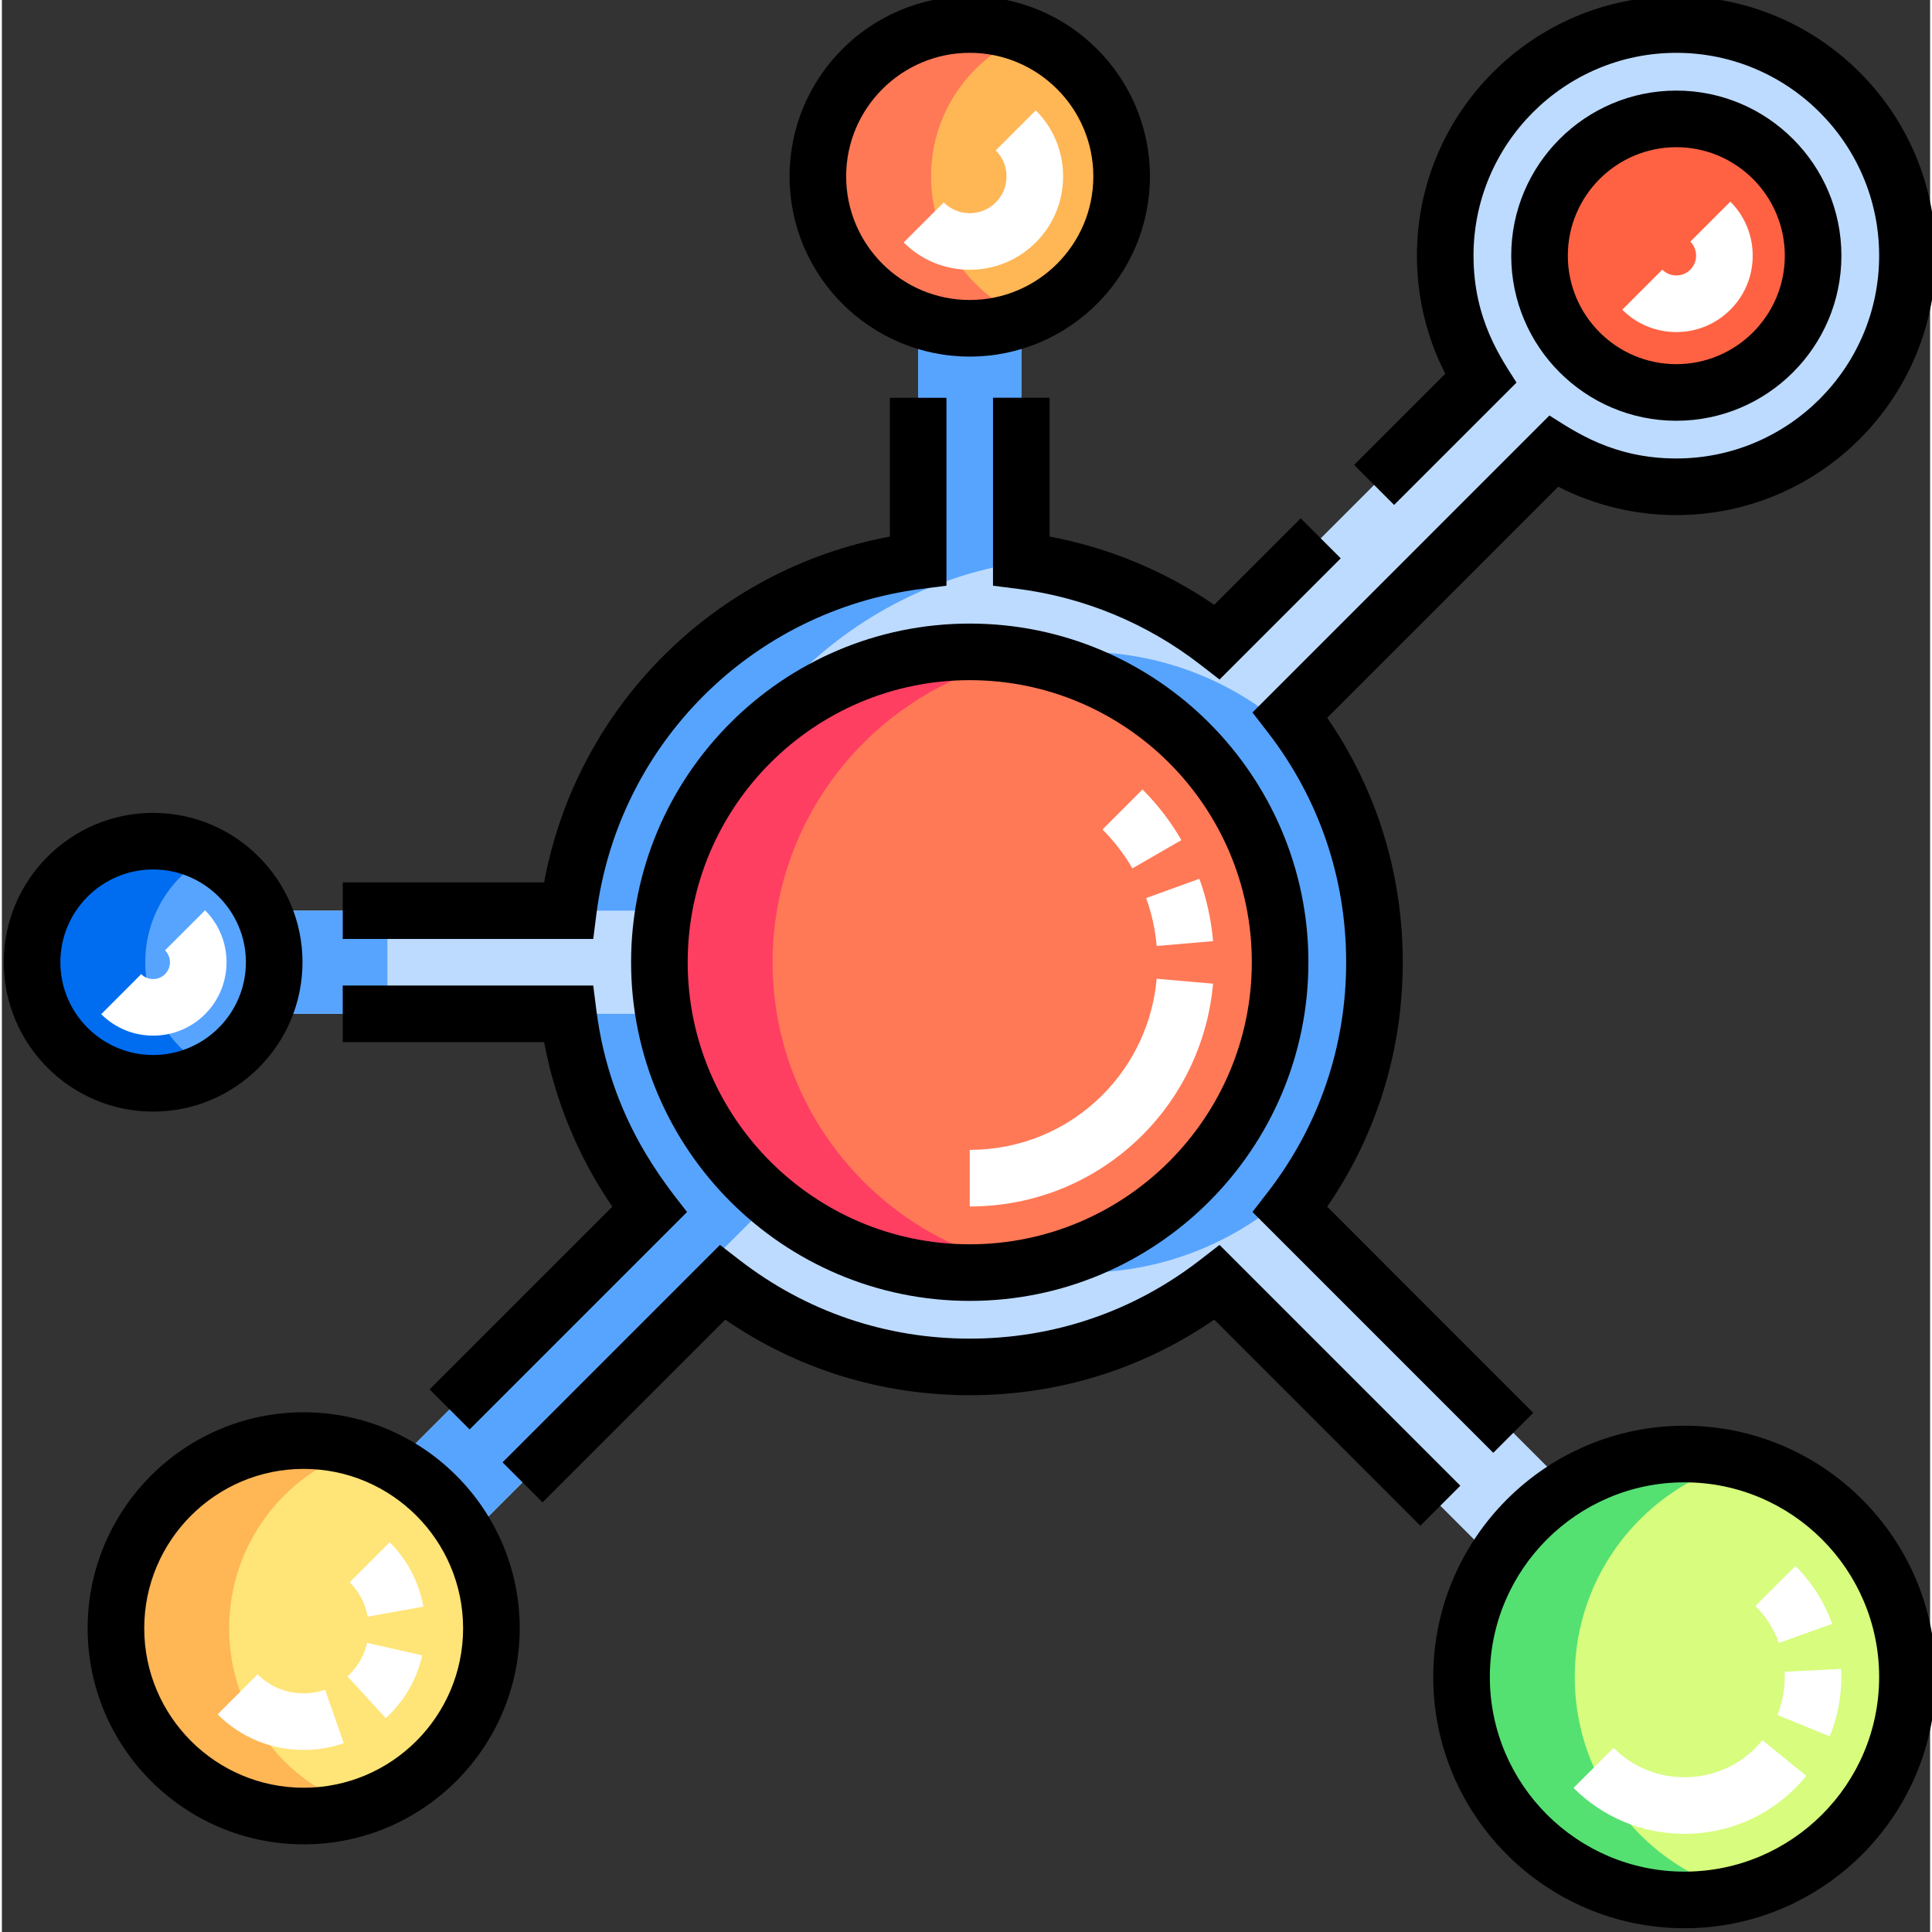 <svg height="511pt" viewBox="0 1 511 511.999" width="511pt" xmlns="http://www.w3.org/2000/svg"><rect x="0" y="1" width="511" height="511.999" fill="#333333" stroke="none"/><path d="m443.742 7.508c-33.828 0-61.25 27.422-61.25 61.246 0 11.965 3.434 23.129 9.363 32.559l-69.801 69.801c-14.73-11.391-32.504-19.031-51.891-21.5v-61.613h-27.34v61.617c-48.301 6.145-86.57 44.414-92.715 92.719h-77.945v27.34h77.945c2.469 19.383 10.109 37.152 21.496 51.879l-66.121 66.117 19.332 19.332 66.121-66.117c18.125 14.02 40.867 22.363 65.559 22.363 24.688 0 47.43-8.344 65.555-22.363l72.43 72.426 19.332-19.332-72.43-72.43c14.016-18.125 22.359-40.863 22.359-65.551s-8.344-47.426-22.359-65.551l69.801-69.805c9.434 5.93 20.594 9.359 32.559 9.359 33.824 0 61.246-27.422 61.246-61.25 0-33.824-27.418-61.246-61.246-61.246zm0 0" fill="#bddbff"/><path d="m350.617 307.457c8.367-15.277 13.125-32.809 13.125-51.457s-4.758-36.18-13.129-51.457c-15.086-18.762-38.223-30.793-64.117-30.793-45.355 0-82.25 36.898-82.25 82.25s36.895 82.25 82.25 82.25c25.895 0 49.031-12.027 64.121-30.793zm0 0" fill="#57a4ff"/><path d="m256.496 338.25c-45.355 0-82.25-36.898-82.25-82.25s36.895-82.246 82.25-82.246c45.352 0 82.246 36.895 82.246 82.246s-36.895 82.25-82.246 82.25zm0 0" fill="#ff7956"/><path d="m129.727 432.52c0 27.477-22.273 49.75-49.75 49.75-27.477 0-49.75-22.273-49.75-49.75 0-27.477 22.273-49.75 49.75-49.75 27.477 0 49.75 22.273 49.75 49.75zm0 0" fill="#ffe477"/><path d="m479.992 68.754c0 20.02-16.23 36.25-36.25 36.25-20.02 0-36.25-16.23-36.25-36.25 0-20.02 16.23-36.246 36.25-36.246 20.02 0 36.25 16.227 36.25 36.246zm0 0" fill="#ff6243"/><path d="m504.992 445.414c0 32.633-26.449 59.086-59.082 59.086-32.629 0-59.082-26.453-59.082-59.086 0-32.629 26.453-59.082 59.082-59.082 32.633 0 59.082 26.453 59.082 59.082zm0 0" fill="#d7fc7e"/><path d="m72.164 256c0 17.719-14.363 32.082-32.082 32.082s-32.082-14.363-32.082-32.082 14.363-32.082 32.082-32.082 32.082 14.363 32.082 32.082zm0 0" fill="#57a4ff"/><path d="m296.742 47.75c0 22.23-18.023 40.25-40.25 40.25-22.23 0-40.25-18.02-40.25-40.25s18.02-40.25 40.25-40.25c22.227 0 40.25 18.02 40.25 40.25zm0 0" fill="#ffb655"/><path d="m271.492 149.793c-.441-.062-.887-.121-1.332-.18v-61.613h-27.34v61.617c-48.301 6.145-86.57 44.414-92.711 92.719h30c6.086-47.859 43.711-85.871 91.383-92.543zm0 0" fill="#57a4ff"/><path d="m72.164 242.336h30v27.34h-30zm0 0" fill="#57a4ff"/><path d="m135.484 387.672 66.121-66.117c-11.387-14.727-19.031-32.496-21.496-51.879h-30c2.469 19.383 10.109 37.152 21.496 51.879l-66.121 66.117 19.332 19.332 15-15zm0 0" fill="#57a4ff"/><path d="m204.246 256c0-40.23 29.031-73.809 67.25-80.879-4.867-.898-9.879-1.367-15-1.367-45.355 0-82.25 36.895-82.25 82.246s36.895 82.25 82.25 82.25c5.121 0 10.133-.473 15-1.371-38.215-7.07-67.25-40.648-67.25-80.879zm0 0" fill="#ff3f62"/><path d="m60.227 432.52c0-22.25 14.605-41.086 34.75-47.445-4.734-1.496-9.773-2.305-15-2.305-27.477 0-49.75 22.273-49.75 49.75 0 27.477 22.273 49.75 49.75 49.75 5.227 0 10.266-.809 15-2.301-20.145-6.363-34.75-25.199-34.75-47.449zm0 0" fill="#ffb655"/><path d="m437.492 68.754c0-14.668 8.715-27.301 21.25-33.008-4.57-2.082-9.648-3.238-15-3.238-20.02 0-36.25 16.227-36.25 36.246 0 20.02 16.23 36.25 36.25 36.25 5.352 0 10.43-1.16 15-3.238-12.535-5.707-21.25-18.34-21.25-33.012zm0 0" fill="#ff6243"/><path d="m416.824 445.414c0-27.445 18.719-50.523 44.086-57.16-4.789-1.254-9.816-1.922-15-1.922-32.633 0-59.086 26.453-59.086 59.082 0 32.633 26.453 59.086 59.086 59.086 5.184 0 10.211-.668 15-1.922-25.367-6.637-44.086-29.715-44.086-57.164zm0 0" fill="#55e072"/><path d="m38 256c0-12.301 6.922-22.98 17.082-28.367-4.477-2.371-9.582-3.715-15-3.715-17.719 0-32.082 14.363-32.082 32.082s14.363 32.082 32.082 32.082c5.418 0 10.523-1.344 15-3.715-10.16-5.383-17.082-16.066-17.082-28.367zm0 0" fill="#006df0"/><path d="m246.242 47.75c0-16.926 10.449-31.414 25.25-37.359-4.637-1.863-9.699-2.891-15-2.891-22.23 0-40.25 18.02-40.25 40.25 0 22.227 18.02 40.25 40.25 40.25 5.301 0 10.363-1.027 15-2.891-14.801-5.945-25.25-20.434-25.25-37.359zm0 0" fill="#ff7956"/><path d="m256.496 166.254c-49.488 0-89.75 40.258-89.75 89.746s40.262 89.75 89.75 89.75c49.484 0 89.746-40.262 89.746-89.75s-40.262-89.746-89.746-89.746zm0 164.496c-41.219 0-74.75-33.535-74.75-74.75s33.531-74.75 74.75-74.75c41.215 0 74.746 33.535 74.746 74.75 0 41.219-33.531 74.75-74.746 74.75zm0 0"/><path d="m79.977 375.27c-31.57 0-57.25 25.684-57.25 57.25 0 31.566 25.68 57.25 57.25 57.25 31.566 0 57.25-25.684 57.25-57.25 0-31.566-25.684-57.25-57.25-57.25zm0 99.5c-23.297 0-42.25-18.953-42.25-42.25s18.953-42.25 42.25-42.25c23.297 0 42.25 18.953 42.25 42.25s-18.953 42.25-42.25 42.25zm0 0"/><path d="m487.492 68.754c0-24.121-19.625-43.746-43.75-43.746-24.121 0-43.75 19.625-43.75 43.746 0 24.125 19.625 43.75 43.75 43.75 24.121 0 43.75-19.625 43.75-43.75zm-72.5 0c0-15.852 12.898-28.746 28.75-28.746 15.852 0 28.75 12.895 28.75 28.746 0 15.852-12.898 28.75-28.75 28.75-15.852 0-28.75-12.898-28.75-28.75zm0 0"/><path d="m445.91 378.832c-36.715 0-66.586 29.871-66.586 66.582 0 36.715 29.871 66.586 66.586 66.586s66.582-29.871 66.582-66.586c0-36.711-29.867-66.582-66.582-66.582zm0 118.168c-28.445 0-51.586-23.141-51.586-51.582 0-28.445 23.141-51.586 51.586-51.586 28.441 0 51.582 23.141 51.582 51.586 0 28.441-23.141 51.582-51.582 51.582zm0 0"/><path d="m79.664 256c0-21.824-17.758-39.582-39.582-39.582-21.828 0-39.582 17.758-39.582 39.582 0 21.828 17.758 39.582 39.582 39.582s39.582-17.754 39.582-39.582zm-64.164 0c0-13.555 11.027-24.582 24.582-24.582 13.555 0 24.582 11.027 24.582 24.582s-11.027 24.582-24.582 24.582c-13.555 0-24.582-11.027-24.582-24.582zm0 0"/><path d="m256.492 95.5c26.328 0 47.75-21.422 47.75-47.75 0-26.332-21.422-47.75-47.75-47.75-26.332 0-47.75 21.418-47.75 47.75 0 26.328 21.418 47.75 47.75 47.75zm0-80.5c18.059 0 32.75 14.691 32.75 32.75s-14.691 32.75-32.75 32.75c-18.059 0-32.75-14.691-32.75-32.75s14.691-32.75 32.75-32.75zm0 0"/><path d="m277.656 106.41h-15v49.805l6.551.836c17.547 2.234 34.234 9.148 48.262 19.992l5.223 4.039 32.117-32.117-10.605-10.605-22.918 22.918c-13.133-8.988-28.008-15.152-43.629-18.074zm0 0"/><path d="m368.957 134.812 32.434-32.426c-3.855-6.129-11.395-16.5-11.395-33.633 0-29.641 24.109-53.75 53.75-53.75 29.637 0 53.746 24.109 53.746 53.75 0 29.637-24.109 53.746-53.746 53.746-16.777 0-26.91-7.164-33.633-11.391l-78.699 78.707 4.039 5.223c13.602 17.582 20.793 38.66 20.793 60.961s-7.191 43.379-20.793 60.961l-4.039 5.223 63.816 63.828 10.605-10.605-54.613-54.621c13.121-19.098 20.023-41.359 20.023-64.785s-6.902-45.688-20.02-64.781l61.227-61.234c9.645 4.934 20.348 7.52 31.293 7.52 37.906 0 68.746-30.844 68.746-68.75 0-37.91-30.84-68.75-68.746-68.75-37.91 0-68.75 30.84-68.75 68.75 0 10.945 2.586 21.648 7.52 31.293l-24.164 24.16zm0 0"/><path d="m322.688 330.914-5.223 4.039c-17.59 13.605-38.672 20.797-60.969 20.797s-43.379-7.191-60.973-20.797l-5.223-4.039-57.621 57.621 10.605 10.605 48.418-48.418c19.105 13.125 41.367 20.027 64.789 20.027 23.426 0 45.688-6.902 64.793-20.027l54.613 54.613 10.605-10.605zm0 0"/><path d="m161.77 320.781-48.422 48.426 10.605 10.605 57.625-57.625c-5.914-7.645-20.367-24.664-24.031-53.461l-.832-6.551h-66.387v14.996h53.371c2.918 15.613 9.082 30.48 18.07 43.609zm0 0"/><path d="m157.547 243.281c5.73-45.039 41.184-80.496 86.223-86.227l6.551-.832v-49.809h-15v36.789c-46.516 8.656-82.973 45.117-91.625 91.633h-53.363v15h66.383zm0 0"/><g fill="#fff"><path d="m256.496 320.723v-15c13.305 0 25.797-5.164 35.176-14.543 8.238-8.238 13.34-19.176 14.355-30.797l14.941 1.305c-1.324 15.129-7.961 29.371-18.688 40.098-12.215 12.211-28.477 18.938-45.785 18.938zm49.535-69.031c-.375-4.348-1.312-8.621-2.789-12.699l14.105-5.105c1.922 5.312 3.145 10.867 3.629 16.516zm-6.441-20.562c-2.164-3.75-4.828-7.215-7.918-10.305l10.605-10.609c4.02 4.02 7.488 8.535 10.305 13.422zm0 0"/><path d="m443.742 89c-5.414 0-10.5-2.105-14.32-5.926l10.609-10.605c.984.988 2.305 1.531 3.711 1.531s2.723-.543 3.711-1.531 1.531-2.309 1.531-3.715-.543-2.723-1.531-3.711l10.605-10.605c3.824 3.82 5.926 8.906 5.926 14.316 0 5.414-2.102 10.5-5.926 14.32-3.82 3.82-8.902 5.926-14.316 5.926zm0 0"/><path d="m445.91 486.984c-11.117 0-21.562-4.32-29.406-12.164l10.609-10.605c5.008 5.012 11.684 7.77 18.797 7.77 7.109 0 13.785-2.758 18.797-7.77.652-.652 1.273-1.34 1.852-2.051l11.641 9.457c-.898 1.109-1.871 2.184-2.883 3.199-7.848 7.844-18.289 12.164-29.406 12.164zm38.492-25.832-13.891-5.664c1.305-3.199 1.965-6.59 1.965-10.074 0-.457-.012-.918-.035-1.379l14.98-.77c.035.715.055 1.434.055 2.148 0 5.434-1.035 10.73-3.074 15.738zm-13.484-24.746c-1.324-3.699-3.414-6.992-6.211-9.789l10.605-10.605c4.379 4.379 7.652 9.539 9.727 15.34zm0 0"/><path d="m40.082 275.453c-4.984 0-9.969-1.895-13.762-5.688l10.605-10.609c1.738 1.742 4.57 1.742 6.312 0 1.738-1.738 1.742-4.57 0-6.312l10.605-10.605c7.59 7.59 7.59 19.938 0 27.527-3.793 3.793-8.777 5.688-13.762 5.688zm0 0"/><path d="m256.492 72.492c-6.34 0-12.68-2.414-17.504-7.238l10.605-10.609c3.805 3.805 9.992 3.805 13.793 0 1.836-1.836 2.852-4.285 2.852-6.895s-1.016-5.059-2.852-6.895l10.605-10.609c4.672 4.672 7.242 10.887 7.242 17.504s-2.57 12.832-7.242 17.504c-4.824 4.824-11.164 7.238-17.5 7.238zm0 0"/><path d="m79.977 464.758c-8.621 0-16.723-3.352-22.805-9.434l10.605-10.609c3.25 3.254 7.582 5.043 12.199 5.043 1.949 0 3.867-.32 5.695-.957l4.926 14.168c-3.418 1.188-6.992 1.789-10.621 1.789zm21.754-8.43-10.133-11.059c.195-.18.387-.363.574-.555 2.301-2.297 3.895-5.18 4.609-8.34l14.629 3.32c-1.344 5.922-4.328 11.328-8.633 15.629-.34.344-.691.676-1.047 1.004zm-4.793-26.895c-.621-3.465-2.27-6.617-4.766-9.113l10.609-10.605c4.668 4.672 7.754 10.57 8.922 17.062zm0 0"/></g></svg>